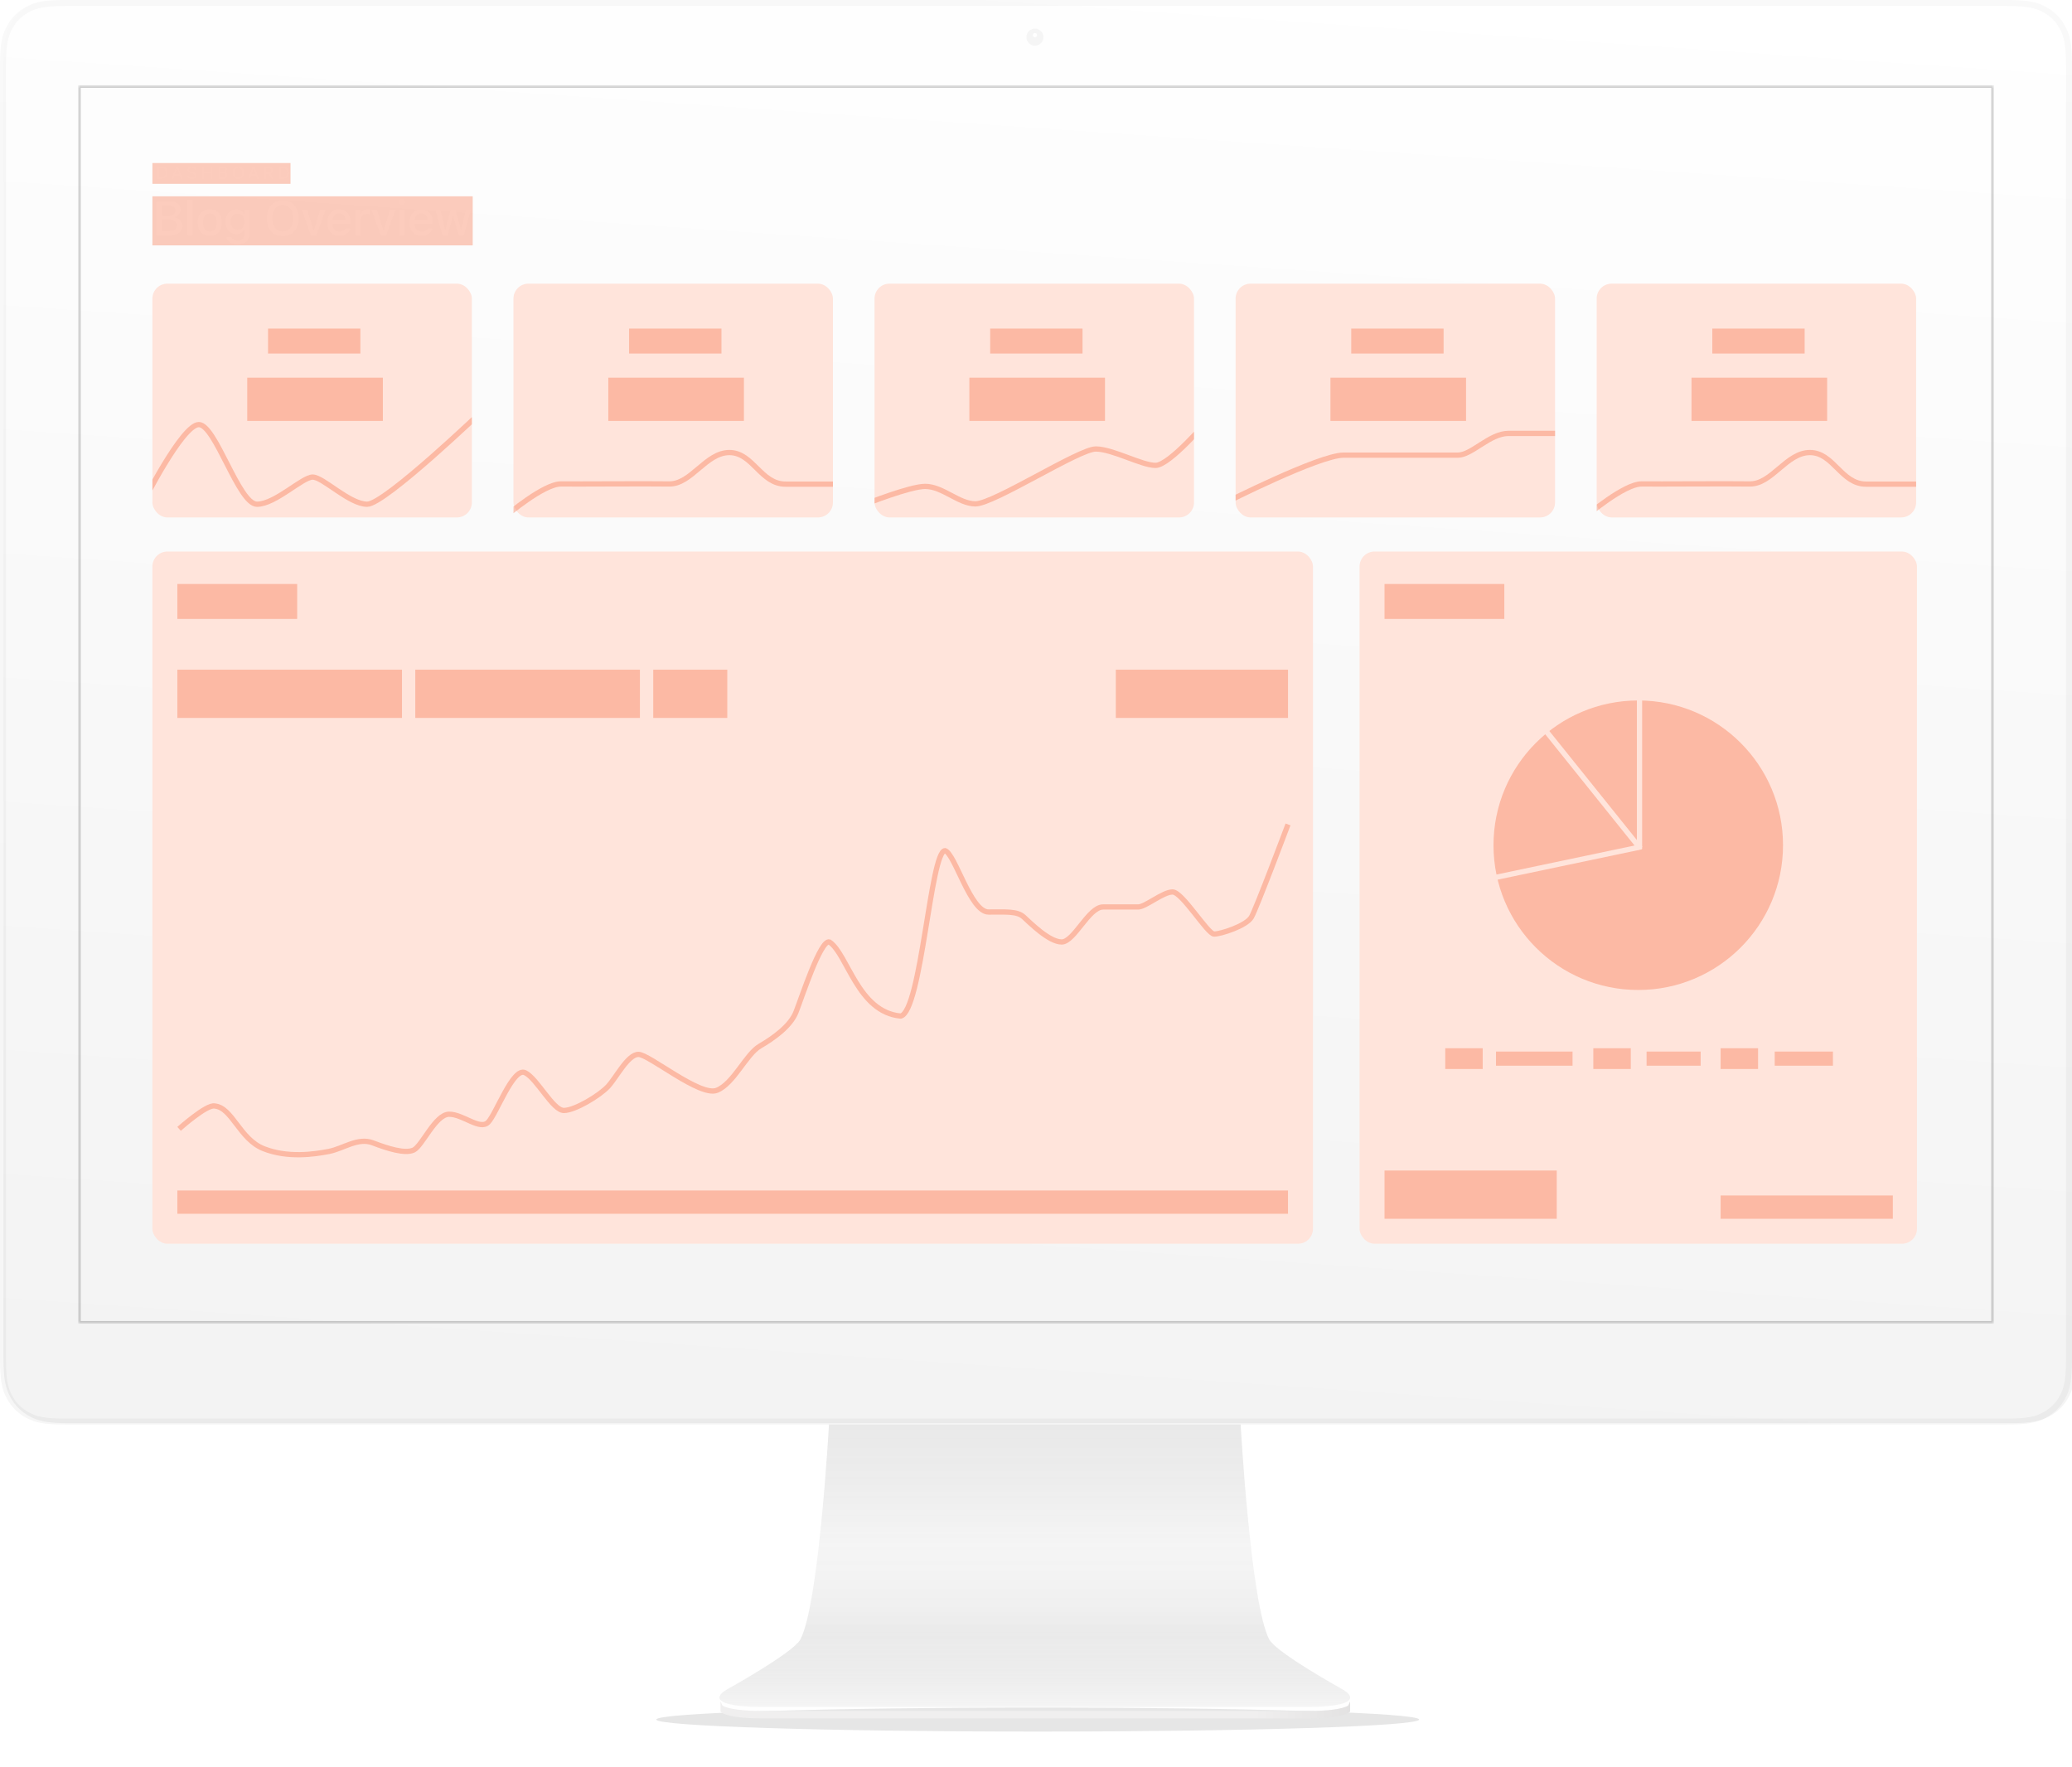 <svg width="788" height="672" viewBox="0 0 788 672" fill="none" xmlns="http://www.w3.org/2000/svg">
<g opacity="0.1" filter="url(#filter0_f)">
<path fill-rule="evenodd" clip-rule="evenodd" d="M394.654 658.535C474.766 658.535 539.709 656.487 539.709 653.961C539.709 651.435 474.766 649.388 394.654 649.388C314.543 649.388 249.6 651.435 249.6 653.961C249.6 656.487 314.543 658.535 394.654 658.535Z" fill="black"/>
</g>
<path fill-rule="evenodd" clip-rule="evenodd" d="M315.267 541.775H392.784H394.311H471.827C471.827 541.775 475.623 610.466 482.772 623.63C485.926 628.886 510.894 642.665 510.894 642.665C518.233 647.313 508.742 649.159 497.769 649.159H494.932H394.311H392.784H292.162H289.325C278.353 649.159 268.861 647.313 276.201 642.665C276.201 642.665 301.168 628.886 304.323 623.63C311.471 610.466 315.267 541.775 315.267 541.775Z" fill="#F4F4F4"/>
<path fill-rule="evenodd" clip-rule="evenodd" d="M315.267 541.775H392.784H394.311H471.827C471.827 541.775 475.623 610.466 482.772 623.63C485.926 628.886 510.894 642.665 510.894 642.665C518.233 647.313 508.742 649.159 497.769 649.159H494.932H394.311H392.784H292.162H289.325C278.353 649.159 268.861 647.313 276.201 642.665C276.201 642.665 301.168 628.886 304.323 623.63C311.471 610.466 315.267 541.775 315.267 541.775Z" fill="url(#paint0_linear)" fill-opacity="0.1"/>
<g filter="url(#filter1_d)">
<path fill-rule="evenodd" clip-rule="evenodd" d="M274.018 645.512L274.747 647.133C277.144 648.545 282.981 649.159 289.31 649.159H393.19H394.296H498.176C504.505 649.159 510.341 648.545 512.739 647.133L513.468 645.512V649.405C511.786 651.219 505.292 651.995 498.176 651.995H394.296H393.19H289.31C282.194 651.995 275.7 651.219 274.018 649.405V645.512Z" fill="#EFEEEE"/>
<path fill-rule="evenodd" clip-rule="evenodd" d="M274.018 645.512L274.747 647.133C277.144 648.545 282.981 649.159 289.31 649.159H393.19H394.296H498.176C504.505 649.159 510.341 648.545 512.739 647.133L513.468 645.512V649.405C511.786 651.219 505.292 651.995 498.176 651.995H394.296H393.19H289.31C282.194 651.995 275.7 651.219 274.018 649.405V645.512Z" fill="url(#paint1_linear)" fill-opacity="0.1"/>
</g>
<g filter="url(#filter2_iii)">
<path fill-rule="evenodd" clip-rule="evenodd" d="M24.942 0L763.058 0C771.731 0 774.876 0.903 778.046 2.598C781.217 4.293 783.706 6.781 785.401 9.95C787.097 13.12 788 16.264 788 24.934V516.845C788 525.516 787.097 528.66 785.401 531.83C783.706 534.999 781.217 537.487 778.046 539.182C774.876 540.877 771.731 541.78 763.058 541.78H24.942C16.269 541.78 13.124 540.877 9.954 539.182C6.783 537.487 4.295 534.999 2.599 531.83C0.903 528.66 0 525.516 0 516.845L0 24.934C0 16.264 0.903 13.12 2.599 9.95C4.295 6.781 6.783 4.293 9.954 2.598C13.124 0.903 16.269 0 24.942 0Z" fill="url(#paint2_linear)"/>
</g>
<path d="M24.942 1.139H763.057C771.638 1.139 774.571 2.032 777.509 3.603C780.481 5.192 782.807 7.517 784.397 10.488C785.968 13.425 786.861 16.357 786.861 24.934V516.846C786.861 525.423 785.968 528.355 784.397 531.292C782.807 534.263 780.481 536.588 777.509 538.177C774.571 539.748 771.638 540.641 763.057 540.641H24.942C16.362 540.641 13.429 539.748 10.491 538.177C7.519 536.588 5.193 534.263 3.603 531.292C2.032 528.355 1.139 525.423 1.139 516.846V24.934C1.139 16.357 2.032 13.425 3.603 10.488C5.193 7.517 7.519 5.192 10.491 3.603C13.429 2.032 16.362 1.139 24.942 1.139Z" stroke="url(#paint3_linear)" stroke-opacity="0.08" stroke-width="2.279"/>
<g filter="url(#filter3_i)">
<path fill-rule="evenodd" clip-rule="evenodd" d="M393.594 16.615C395.385 16.615 396.837 15.164 396.837 13.374C396.837 11.583 395.385 10.132 393.594 10.132C391.803 10.132 390.352 11.583 390.352 13.374C390.352 15.164 391.803 16.615 393.594 16.615Z" fill="#F5F5F5"/>
</g>
<path fill-rule="evenodd" clip-rule="evenodd" d="M393.594 14.182C394.042 14.182 394.405 13.82 394.405 13.372C394.405 12.924 394.042 12.562 393.594 12.562C393.146 12.562 392.783 12.924 392.783 13.372C392.783 13.82 393.146 14.182 393.594 14.182Z" fill="white"/>
<mask id="mask0" mask-type="alpha" maskUnits="userSpaceOnUse" x="29" y="32" width="730" height="472">
<rect x="29.686" y="32.42" width="728.63" height="470.989" fill="white"/>
</mask>
<g mask="url(#mask0)">
<rect x="517.053" y="209.758" width="211.986" height="263.242" rx="5.695" fill="#FFE4DB"/>
<path fill-rule="evenodd" clip-rule="evenodd" d="M623.045 376.499C653.45 376.499 678.098 351.851 678.098 321.446C678.098 291.041 653.45 266.393 623.045 266.393C592.64 266.393 567.992 291.041 567.992 321.446C567.992 351.851 592.64 376.499 623.045 376.499Z" fill="#F55523" fill-opacity="0.3"/>
<path d="M623.52 321.911V265.927" stroke="#FFE4DB" stroke-width="2" stroke-linecap="square"/>
<path d="M623.195 321.911L588.409 278.584" stroke="#FFE4DB" stroke-width="2" stroke-linecap="square"/>
<path d="M623.194 322.245L569.109 333.618" stroke="#FFE4DB" stroke-width="2" stroke-linecap="square"/>
<rect x="549.643" y="398.646" width="14.238" height="7.91" fill="#F55523" fill-opacity="0.3"/>
<rect x="568.941" y="399.912" width="29.108" height="5.379" fill="#F55523" fill-opacity="0.3"/>
<rect x="605.961" y="398.646" width="14.238" height="7.91" fill="#F55523" fill-opacity="0.3"/>
<rect x="626.211" y="399.912" width="20.566" height="5.379" fill="#F55523" fill-opacity="0.3"/>
<rect x="654.369" y="398.646" width="14.238" height="7.91" fill="#F55523" fill-opacity="0.3"/>
<rect x="674.936" y="399.912" width="22.148" height="5.379" fill="#F55523" fill-opacity="0.3"/>
<rect x="526.545" y="222.097" width="45.561" height="13.289" fill="#F55523" fill-opacity="0.3"/>
<rect x="526.545" y="445.157" width="65.494" height="18.351" fill="#F55523" fill-opacity="0.3"/>
<rect x="654.369" y="454.649" width="65.494" height="8.859" fill="#F55523" fill-opacity="0.3"/>
<rect x="57.961" y="209.758" width="441.374" height="263.242" rx="5.695" fill="#FFE4DB"/>
<rect x="67.453" y="452.751" width="422.39" height="8.859" fill="#F55523" fill-opacity="0.3"/>
<path d="M68.109 429.315C68.109 429.315 78.564 419.958 81.612 420.618C88.329 421.171 91.092 433.222 100.261 436.846C109.431 440.471 119.492 438.993 125.08 437.901C130.669 436.809 136.123 432.467 141.792 434.64C147.461 436.812 153.977 438.876 157.278 437.387C160.58 435.897 165.518 423.75 170.826 423.75C176.134 423.75 182.477 429.927 185.605 426.838C188.733 423.75 195.115 405.692 199.721 407.966C204.327 410.239 210.225 422.318 214.451 422.318C218.678 422.318 228.061 416.619 231.243 413.184C234.426 409.749 238.759 400.993 242.814 400.993C246.869 400.993 266.23 417.194 272.632 414.657C279.034 412.119 283.725 400.926 288.965 397.861C294.204 394.797 300.591 390.287 302.726 384.894C304.861 379.5 312.097 357.155 315.443 358.239C322.39 362.849 326.147 384.894 342.563 386.425C350.421 384.492 353.897 323.508 359.432 323.508C363.277 324.904 369.086 346.851 375.938 346.851C382.79 346.851 386.847 346.483 389.336 348.748C391.825 351.013 398.985 358.239 403.754 358.239C408.524 358.239 414.007 344.931 419.498 344.931C424.99 344.931 429.915 344.931 432.801 344.931C435.686 344.931 442.233 339.221 445.943 339.221C449.653 339.221 459.228 355.231 461.746 355.231C464.264 355.231 474.036 352.131 475.954 348.748C477.873 345.364 489.843 313.536 489.843 313.536" stroke="#F55523" stroke-opacity="0.3" stroke-width="2"/>
<rect x="424.35" y="254.686" width="65.494" height="18.351" fill="#F55523" fill-opacity="0.3"/>
<rect x="157.941" y="254.686" width="85.427" height="18.351" fill="#F55523" fill-opacity="0.3"/>
<rect x="67.453" y="254.686" width="85.427" height="18.351" fill="#F55523" fill-opacity="0.3"/>
<rect x="67.453" y="222.097" width="45.561" height="13.289" fill="#F55523" fill-opacity="0.3"/>
<rect x="248.432" y="254.686" width="28.159" height="18.351" fill="#F55523" fill-opacity="0.3"/>
<path d="M106.181 130.078V132.279H105.44V126.656H107.514C108.129 126.656 108.611 126.813 108.958 127.127C109.309 127.441 109.484 127.857 109.484 128.375C109.484 128.92 109.312 129.341 108.97 129.638C108.63 129.931 108.142 130.078 107.506 130.078H106.181ZM106.181 129.471H107.514C107.91 129.471 108.214 129.379 108.425 129.193C108.637 129.005 108.742 128.735 108.742 128.382C108.742 128.048 108.637 127.78 108.425 127.579C108.214 127.378 107.925 127.274 107.556 127.266H106.181V129.471ZM115.388 129.649C115.388 130.2 115.296 130.682 115.11 131.094C114.925 131.503 114.662 131.816 114.322 132.032C113.983 132.248 113.586 132.357 113.133 132.357C112.69 132.357 112.297 132.248 111.955 132.032C111.612 131.813 111.346 131.503 111.155 131.101C110.967 130.697 110.871 130.23 110.866 129.699V129.294C110.866 128.753 110.96 128.275 111.148 127.861C111.336 127.446 111.601 127.13 111.943 126.911C112.288 126.689 112.682 126.579 113.125 126.579C113.576 126.579 113.972 126.688 114.315 126.907C114.66 127.123 114.925 127.439 115.11 127.853C115.296 128.265 115.388 128.745 115.388 129.294V129.649ZM114.651 129.286C114.651 128.619 114.517 128.108 114.249 127.753C113.981 127.395 113.607 127.216 113.125 127.216C112.657 127.216 112.287 127.395 112.017 127.753C111.749 128.108 111.611 128.602 111.603 129.236V129.649C111.603 130.295 111.739 130.804 112.009 131.175C112.282 131.543 112.657 131.727 113.133 131.727C113.612 131.727 113.983 131.553 114.245 131.206C114.508 130.855 114.643 130.355 114.651 129.703V129.286ZM118.79 129.773C118.154 129.59 117.691 129.366 117.4 129.101C117.112 128.833 116.967 128.503 116.967 128.112C116.967 127.669 117.144 127.303 117.497 127.015C117.852 126.724 118.313 126.579 118.879 126.579C119.266 126.579 119.609 126.653 119.911 126.803C120.214 126.952 120.449 127.158 120.613 127.421C120.781 127.683 120.865 127.97 120.865 128.282H120.119C120.119 127.942 120.011 127.675 119.795 127.482C119.578 127.287 119.273 127.189 118.879 127.189C118.514 127.189 118.228 127.27 118.022 127.432C117.818 127.592 117.717 127.815 117.717 128.1C117.717 128.329 117.813 128.524 118.006 128.684C118.202 128.841 118.533 128.985 118.999 129.116C119.468 129.247 119.833 129.393 120.096 129.553C120.361 129.71 120.557 129.894 120.683 130.105C120.812 130.316 120.876 130.564 120.876 130.85C120.876 131.306 120.698 131.672 120.343 131.947C119.988 132.22 119.513 132.357 118.918 132.357C118.532 132.357 118.171 132.283 117.836 132.136C117.502 131.987 117.243 131.784 117.06 131.526C116.88 131.269 116.79 130.976 116.79 130.649H117.535C117.535 130.989 117.66 131.258 117.91 131.457C118.162 131.652 118.498 131.75 118.918 131.75C119.309 131.75 119.609 131.67 119.818 131.511C120.026 131.351 120.131 131.133 120.131 130.858C120.131 130.582 120.034 130.37 119.841 130.221C119.648 130.069 119.298 129.919 118.79 129.773ZM126.348 127.266H124.541V132.279H123.803V127.266H121.999V126.656H126.348V127.266ZM129.41 129.773C128.774 129.59 128.311 129.366 128.02 129.101C127.732 128.833 127.587 128.503 127.587 128.112C127.587 127.669 127.764 127.303 128.117 127.015C128.472 126.724 128.933 126.579 129.499 126.579C129.886 126.579 130.229 126.653 130.531 126.803C130.834 126.952 131.069 127.158 131.233 127.421C131.401 127.683 131.485 127.97 131.485 128.282H130.739C130.739 127.942 130.631 127.675 130.415 127.482C130.198 127.287 129.893 127.189 129.499 127.189C129.134 127.189 128.848 127.27 128.642 127.432C128.438 127.592 128.337 127.815 128.337 128.1C128.337 128.329 128.433 128.524 128.626 128.684C128.822 128.841 129.153 128.985 129.619 129.116C130.088 129.247 130.453 129.393 130.716 129.553C130.981 129.71 131.177 129.894 131.303 130.105C131.432 130.316 131.496 130.564 131.496 130.85C131.496 131.306 131.318 131.672 130.963 131.947C130.608 132.22 130.133 132.357 129.538 132.357C129.152 132.357 128.791 132.283 128.456 132.136C128.122 131.987 127.863 131.784 127.68 131.526C127.5 131.269 127.41 130.976 127.41 130.649H128.155C128.155 130.989 128.28 131.258 128.53 131.457C128.782 131.652 129.118 131.75 129.538 131.75C129.929 131.75 130.229 131.67 130.438 131.511C130.646 131.351 130.751 131.133 130.751 130.858C130.751 130.582 130.654 130.37 130.461 130.221C130.268 130.069 129.918 129.919 129.41 129.773Z" fill="white"/>
<path d="M104.955 160.1H95.124V158.423L99.994 153.11C100.697 152.327 101.196 151.674 101.49 151.152C101.792 150.623 101.942 150.095 101.942 149.566C101.942 148.869 101.745 148.307 101.35 147.879C100.962 147.45 100.436 147.236 99.773 147.236C98.983 147.236 98.371 147.477 97.936 147.959C97.5 148.441 97.283 149.1 97.283 149.937H94.843C94.843 149.047 95.043 148.247 95.445 147.537C95.854 146.821 96.433 146.265 97.183 145.87C97.939 145.475 98.809 145.278 99.793 145.278C101.213 145.278 102.331 145.636 103.147 146.352C103.971 147.062 104.382 148.046 104.382 149.305C104.382 150.034 104.175 150.801 103.76 151.604C103.352 152.401 102.679 153.308 101.741 154.326L98.167 158.151H104.955V160.1ZM106.941 163.393L105.625 162.61C106.014 162.001 106.278 161.469 106.419 161.013C106.566 160.565 106.643 160.106 106.65 159.638V157.74H108.849L108.839 159.497C108.832 160.207 108.651 160.916 108.296 161.626C107.948 162.342 107.496 162.931 106.941 163.393ZM113.405 151.674H114.892C115.641 151.668 116.234 151.474 116.669 151.092C117.111 150.71 117.332 150.158 117.332 149.435C117.332 148.739 117.148 148.2 116.78 147.818C116.418 147.43 115.862 147.236 115.113 147.236C114.456 147.236 113.918 147.427 113.496 147.808C113.074 148.183 112.863 148.675 112.863 149.284H110.423C110.423 148.535 110.62 147.852 111.015 147.236C111.417 146.62 111.973 146.141 112.682 145.8C113.399 145.452 114.199 145.278 115.082 145.278C116.542 145.278 117.687 145.646 118.517 146.382C119.354 147.112 119.772 148.13 119.772 149.435C119.772 150.091 119.561 150.71 119.139 151.293C118.724 151.869 118.185 152.304 117.523 152.598C118.326 152.873 118.935 153.305 119.35 153.894C119.772 154.483 119.983 155.186 119.983 156.003C119.983 157.315 119.531 158.359 118.627 159.136C117.73 159.912 116.549 160.3 115.082 160.3C113.677 160.3 112.525 159.926 111.628 159.176C110.731 158.426 110.282 157.428 110.282 156.183H112.723C112.723 156.826 112.937 157.348 113.365 157.75C113.8 158.151 114.383 158.352 115.113 158.352C115.869 158.352 116.465 158.151 116.9 157.75C117.335 157.348 117.553 156.766 117.553 156.003C117.553 155.233 117.325 154.64 116.87 154.225C116.415 153.81 115.738 153.602 114.841 153.602H113.405V151.674ZM128.817 153.984C128.001 154.848 127.047 155.279 125.955 155.279C124.67 155.279 123.646 154.831 122.883 153.934C122.119 153.03 121.738 151.845 121.738 150.379C121.738 149.415 121.932 148.541 122.32 147.758C122.709 146.975 123.261 146.366 123.977 145.93C124.693 145.495 125.524 145.278 126.468 145.278C127.94 145.278 129.109 145.827 129.972 146.925C130.836 148.023 131.268 149.492 131.268 151.333V152.016C131.268 154.654 130.672 156.665 129.48 158.051C128.288 159.437 126.511 160.14 124.148 160.16H123.857V158.141H124.208C125.647 158.121 126.752 157.777 127.522 157.107C128.292 156.431 128.724 155.39 128.817 153.984ZM126.468 153.372C126.956 153.372 127.415 153.231 127.843 152.95C128.272 152.669 128.603 152.28 128.837 151.785V150.831C128.837 149.753 128.617 148.886 128.175 148.23C127.733 147.574 127.16 147.246 126.458 147.246C125.755 147.246 125.192 147.537 124.77 148.12C124.355 148.695 124.148 149.425 124.148 150.309C124.148 151.226 124.359 151.966 124.781 152.528C125.202 153.09 125.765 153.372 126.468 153.372ZM142.743 153.944C142.743 156.046 142.348 157.633 141.558 158.704C140.775 159.768 139.58 160.3 137.973 160.3C136.393 160.3 135.202 159.782 134.398 158.744C133.602 157.7 133.193 156.156 133.173 154.115V151.584C133.173 149.482 133.565 147.905 134.348 146.854C135.138 145.803 136.34 145.278 137.953 145.278C139.553 145.278 140.745 145.79 141.528 146.814C142.318 147.838 142.723 149.372 142.743 151.413V153.944ZM140.303 151.213C140.303 149.84 140.115 148.836 139.741 148.2C139.366 147.557 138.77 147.236 137.953 147.236C137.156 147.236 136.571 147.541 136.196 148.15C135.821 148.752 135.623 149.696 135.603 150.982V154.295C135.603 155.661 135.794 156.679 136.176 157.348C136.557 158.018 137.156 158.352 137.973 158.352C138.756 158.352 139.336 158.044 139.71 157.428C140.085 156.806 140.283 155.835 140.303 154.516V151.213Z" fill="white"/>
<g clip-path="url(#clip0)">
<path d="M117.875 175.203H118.574V175.957H117.875V177.208H116.937V175.957H114.507L114.48 175.385L116.906 171.585H117.875V175.203ZM115.465 175.203H116.937V172.855L116.867 172.979L115.465 175.203ZM119.841 176.219C120.016 176.219 120.151 176.269 120.247 176.37C120.342 176.468 120.389 176.591 120.389 176.741C120.389 176.887 120.342 177.01 120.247 177.108C120.151 177.203 120.016 177.25 119.841 177.25C119.674 177.25 119.541 177.203 119.443 177.108C119.345 177.012 119.296 176.89 119.296 176.741C119.296 176.591 119.344 176.468 119.439 176.37C119.535 176.269 119.668 176.219 119.841 176.219ZM125.148 172.106L122.9 177.208H121.915L124.159 172.338H121.251V171.585H125.148V172.106ZM125.862 172.666C125.862 172.326 125.972 172.048 126.191 171.832C126.409 171.613 126.696 171.503 127.052 171.503C127.412 171.503 127.701 171.613 127.917 171.832C128.136 172.048 128.245 172.333 128.245 172.685V172.963C128.245 173.301 128.136 173.577 127.917 173.794C127.701 174.01 127.415 174.118 127.06 174.118C126.712 174.118 126.425 174.013 126.198 173.801C125.974 173.588 125.862 173.301 125.862 172.94V172.666ZM126.519 172.963C126.519 173.141 126.568 173.285 126.666 173.396C126.766 173.504 126.897 173.558 127.06 173.558C127.219 173.558 127.348 173.504 127.446 173.396C127.544 173.285 127.593 173.136 127.593 172.948V172.666C127.593 172.488 127.542 172.344 127.442 172.233C127.344 172.123 127.214 172.067 127.052 172.067C126.89 172.067 126.76 172.124 126.662 172.237C126.566 172.348 126.519 172.495 126.519 172.678V172.963ZM128.566 175.829C128.566 175.484 128.678 175.205 128.902 174.991C129.126 174.777 129.412 174.67 129.759 174.67C130.109 174.67 130.395 174.777 130.617 174.991C130.841 175.205 130.953 175.493 130.953 175.856V176.13C130.953 176.465 130.845 176.742 130.628 176.961C130.415 177.177 130.127 177.285 129.767 177.285C129.407 177.285 129.116 177.178 128.894 176.965C128.675 176.748 128.566 176.464 128.566 176.111V175.829ZM129.222 176.13C129.222 176.306 129.273 176.45 129.373 176.563C129.476 176.674 129.607 176.729 129.767 176.729C129.932 176.729 130.061 176.676 130.153 176.571C130.248 176.463 130.296 176.312 130.296 176.119V175.829C130.296 175.649 130.246 175.505 130.146 175.397C130.045 175.288 129.916 175.234 129.759 175.234C129.6 175.234 129.47 175.288 129.369 175.397C129.271 175.505 129.222 175.654 129.222 175.845V176.13ZM127.253 176.787L126.77 176.509L129.516 172.114L129.999 172.392L127.253 176.787Z" fill="white"/>
<path d="M106.053 175.587L108.584 173.056L111.115 175.587H106.053Z" fill="white"/>
</g>
<g clip-path="url(#clip1)">
<path d="M59.583 89.492H64.896C67.656 89.492 69.314 88.112 69.314 85.845V85.827C69.314 84.143 68.149 82.906 66.402 82.718V82.566C67.674 82.351 68.669 81.141 68.669 79.797V79.779C68.669 77.799 67.208 76.562 64.78 76.562H59.583V89.492ZM64.314 78.202C65.801 78.202 66.671 78.91 66.671 80.129V80.146C66.671 81.401 65.748 82.064 63.973 82.064H61.59V78.202H64.314ZM64.377 83.596C66.267 83.596 67.262 84.313 67.262 85.702V85.72C67.262 87.109 66.303 87.852 64.493 87.852H61.59V83.596H64.377ZM71.301 89.492H73.246V75.944H71.301V89.492ZM79.803 89.68C82.652 89.68 84.4 87.772 84.4 84.636V84.618C84.4 81.481 82.643 79.573 79.803 79.573C76.954 79.573 75.197 81.49 75.197 84.618V84.636C75.197 87.772 76.945 89.68 79.803 89.68ZM79.803 88.058C78.127 88.058 77.186 86.795 77.186 84.636V84.618C77.186 82.458 78.127 81.195 79.803 81.195C81.47 81.195 82.419 82.458 82.419 84.618V84.636C82.419 86.786 81.47 88.058 79.803 88.058ZM90.374 92.924C93.134 92.924 94.882 91.508 94.882 89.295V79.761H92.946V81.356H92.83C92.265 80.263 91.208 79.591 89.846 79.591C87.319 79.591 85.769 81.553 85.769 84.331V84.349C85.769 87.091 87.31 89.017 89.81 89.017C91.145 89.017 92.22 88.426 92.812 87.369H92.955V89.286C92.955 90.612 92.005 91.365 90.401 91.365C89.084 91.365 88.296 90.89 88.134 90.218L88.126 90.2H86.163L86.145 90.218C86.378 91.84 87.901 92.924 90.374 92.924ZM90.348 87.413C88.69 87.413 87.758 86.15 87.758 84.34V84.322C87.758 82.512 88.69 81.24 90.348 81.24C91.987 81.24 92.991 82.512 92.991 84.322V84.34C92.991 86.159 91.996 87.413 90.348 87.413ZM107.512 89.806C111.249 89.806 113.543 87.171 113.543 83.032V83.014C113.543 78.865 111.231 76.249 107.512 76.249C103.803 76.249 101.473 78.856 101.473 83.014V83.032C101.473 87.18 103.749 89.806 107.512 89.806ZM107.512 88.032C105.021 88.032 103.525 86.06 103.525 83.032V83.014C103.525 79.958 105.066 78.023 107.512 78.023C109.959 78.023 111.491 79.958 111.491 83.014V83.032C111.491 86.06 109.967 88.032 107.512 88.032ZM118.263 89.492H120.333L123.845 79.761H121.802L119.383 87.521H119.231L116.803 79.761H114.742L118.263 89.492ZM129.05 89.68C131.541 89.68 132.885 88.247 133.207 86.965L133.225 86.885L131.353 86.894L131.317 86.965C131.084 87.467 130.34 88.085 129.095 88.085C127.491 88.085 126.469 87.001 126.433 85.137H133.333V84.456C133.333 81.535 131.666 79.573 128.951 79.573C126.236 79.573 124.48 81.607 124.48 84.645V84.653C124.48 87.736 126.2 89.68 129.05 89.68ZM128.96 81.168C130.277 81.168 131.254 82.01 131.406 83.749H126.46C126.63 82.073 127.634 81.168 128.96 81.168ZM135.186 89.492H137.13V83.677C137.13 82.27 138.143 81.356 139.63 81.356C139.998 81.356 140.329 81.401 140.679 81.473V79.68C140.481 79.636 140.141 79.591 139.827 79.591C138.528 79.591 137.623 80.2 137.274 81.231H137.13V79.761H135.186V89.492ZM144.808 89.492H146.877L150.39 79.761H148.347L145.928 87.521H145.775L143.347 79.761H141.286L144.808 89.492ZM152.897 78.023C153.56 78.023 154.116 77.476 154.116 76.813C154.116 76.141 153.56 75.594 152.897 75.594C152.225 75.594 151.678 76.141 151.678 76.813C151.678 77.476 152.225 78.023 152.897 78.023ZM151.92 89.492H153.856V79.761H151.92V89.492ZM160.315 89.68C162.806 89.68 164.15 88.247 164.472 86.965L164.49 86.885L162.617 86.894L162.582 86.965C162.349 87.467 161.605 88.085 160.359 88.085C158.755 88.085 157.734 87.001 157.698 85.137H164.598V84.456C164.598 81.535 162.931 79.573 160.216 79.573C157.501 79.573 155.745 81.607 155.745 84.645V84.653C155.745 87.736 157.465 89.68 160.315 89.68ZM160.225 81.168C161.542 81.168 162.519 82.01 162.671 83.749H157.725C157.895 82.073 158.899 81.168 160.225 81.168ZM168.252 89.492H170.232L172.239 82.234H172.391L174.408 89.492H176.406L179.085 79.761H177.158L175.42 87.27H175.268L173.261 79.761H171.415L169.408 87.27H169.264L167.517 79.761H165.564L168.252 89.492Z" fill="white"/>
<path d="M59.814 68H61.504C62.899 68 63.707 67.137 63.707 65.651V65.645C63.707 64.175 62.893 63.319 61.504 63.319H59.814V68ZM60.541 67.374V63.945H61.423C62.393 63.945 62.967 64.577 62.967 65.654V65.661C62.967 66.748 62.403 67.374 61.423 67.374H60.541ZM65.255 68H66.017L66.442 66.735H68.233L68.655 68H69.42L67.73 63.319H66.945L65.255 68ZM67.308 64.139H67.364L68.038 66.151H66.637L67.308 64.139ZM72.96 68.114C74.05 68.114 74.748 67.555 74.748 66.66V66.657C74.748 65.963 74.345 65.567 73.362 65.356L72.853 65.242C72.246 65.113 72 64.885 72 64.538V64.535C72 64.094 72.405 63.838 72.954 63.838C73.521 63.834 73.888 64.113 73.95 64.496L73.956 64.538H74.66L74.657 64.493C74.605 63.766 73.956 63.205 72.963 63.205C71.971 63.205 71.27 63.763 71.267 64.571V64.574C71.267 65.265 71.675 65.706 72.626 65.907L73.138 66.018C73.758 66.151 74.011 66.384 74.011 66.745V66.748C74.011 67.182 73.586 67.481 72.989 67.481C72.363 67.481 71.912 67.208 71.873 66.783L71.87 66.748H71.156L71.159 66.79C71.224 67.578 71.903 68.114 72.96 68.114ZM76.847 68H77.574V65.927H79.978V68H80.701V63.319H79.978V65.297H77.574V63.319H76.847V68ZM83.018 68H84.942C85.941 68 86.541 67.5 86.541 66.68V66.673C86.541 66.063 86.119 65.615 85.487 65.547V65.492C85.948 65.414 86.308 64.976 86.308 64.49V64.483C86.308 63.766 85.779 63.319 84.9 63.319H83.018V68ZM84.731 63.912C85.269 63.912 85.584 64.168 85.584 64.61V64.616C85.584 65.07 85.25 65.311 84.608 65.311H83.745V63.912H84.731ZM84.754 65.865C85.438 65.865 85.798 66.125 85.798 66.628V66.634C85.798 67.137 85.451 67.406 84.796 67.406H83.745V65.865H84.754ZM90.613 68.114C91.966 68.114 92.796 67.16 92.796 65.661V65.654C92.796 64.152 91.959 63.205 90.613 63.205C89.27 63.205 88.426 64.149 88.426 65.654V65.661C88.426 67.163 89.25 68.114 90.613 68.114ZM90.613 67.471C89.711 67.471 89.169 66.757 89.169 65.661V65.654C89.169 64.548 89.727 63.847 90.613 63.847C91.499 63.847 92.053 64.548 92.053 65.654V65.661C92.053 66.757 91.502 67.471 90.613 67.471ZM94.344 68H95.106L95.531 66.735H97.322L97.744 68H98.51L96.82 63.319H96.034L94.344 68ZM96.398 64.139H96.453L97.128 66.151H95.726L96.398 64.139ZM100.466 68H101.193V66.199H102.218L103.172 68H104.012L102.961 66.086C103.532 65.894 103.87 65.382 103.87 64.752V64.746C103.87 63.877 103.273 63.319 102.312 63.319H100.466V68ZM101.193 65.609V63.928H102.218C102.78 63.928 103.123 64.246 103.123 64.765V64.772C103.123 65.304 102.799 65.609 102.241 65.609H101.193ZM106.047 68H107.737C109.132 68 109.94 67.137 109.94 65.651V65.645C109.94 64.175 109.126 63.319 107.737 63.319H106.047V68ZM106.773 67.374V63.945H107.656C108.626 63.945 109.2 64.577 109.2 65.654V65.661C109.2 66.748 108.636 67.374 107.656 67.374H106.773Z" fill="white"/>
</g>
<rect x="57.961" y="62" width="52.522" height="7.91" fill="#F55523" fill-opacity="0.3"/>
<rect x="57.961" y="74.656" width="121.813" height="18.667" fill="#F55523" fill-opacity="0.3"/>
<g clip-path="url(#clip2)">
<rect x="57.961" y="107.878" width="121.497" height="88.908" rx="5.695" fill="#FFE4DB"/>
<path fill-rule="evenodd" clip-rule="evenodd" d="M54.079 191.762C54.079 191.762 69.274 161.474 75.619 161.474C81.965 161.474 90.77 191.762 97.731 191.762C104.693 191.762 114.973 181.435 118.916 181.435C122.858 181.435 132.879 191.762 139.638 191.762C146.397 191.762 184.063 155.653 184.063 155.653V200.087H54.062L54.079 191.762Z" stroke="#F55523" stroke-opacity="0.3" stroke-width="2"/>
<rect x="101.939" y="124.963" width="35.12" height="9.492" fill="#F55523" fill-opacity="0.3"/>
<rect x="94.029" y="143.631" width="51.573" height="16.453" fill="#F55523" fill-opacity="0.3"/>
</g>
<g clip-path="url(#clip3)">
<rect x="195.277" y="107.878" width="121.497" height="88.908" rx="5.695" fill="#FFE4DB"/>
<path fill-rule="evenodd" clip-rule="evenodd" d="M192.537 196.138C192.537 196.138 206.759 183.98 213.362 184.05C219.964 184.12 246.043 183.912 254.491 184.05C262.94 184.188 268.428 172.092 277.401 172.106C286.374 172.121 289.271 184.122 298.763 184.122C308.255 184.122 322.537 184.122 322.537 184.122V199.907H192.803L192.537 196.138Z" stroke="#F55523" stroke-opacity="0.3" stroke-width="2"/>
<rect x="239.256" y="124.963" width="35.12" height="9.492" fill="#F55523" fill-opacity="0.3"/>
<rect x="231.346" y="143.631" width="51.573" height="16.453" fill="#F55523" fill-opacity="0.3"/>
</g>
<g clip-path="url(#clip4)">
<rect x="332.594" y="107.878" width="121.497" height="88.908" rx="5.695" fill="#FFE4DB"/>
<rect x="376.572" y="124.963" width="35.12" height="9.492" fill="#F55523" fill-opacity="0.3"/>
<rect x="368.662" y="143.631" width="51.573" height="16.453" fill="#F55523" fill-opacity="0.3"/>
<path fill-rule="evenodd" clip-rule="evenodd" d="M329.379 191.624C329.379 191.624 346.082 184.98 351.832 184.98C358.534 184.98 364.593 191.624 370.972 191.624C377.98 191.624 410.314 170.753 416.729 170.753C423.145 170.753 434.152 176.992 439.473 176.992C444.793 176.992 459.379 159.767 459.379 159.767V200.054H329.91L329.379 191.624Z" stroke="#F55523" stroke-opacity="0.3" stroke-width="2"/>
</g>
<g clip-path="url(#clip5)">
<rect x="469.91" y="107.878" width="121.497" height="88.908" rx="5.695" fill="#FFE4DB"/>
<rect x="513.889" y="124.963" width="35.12" height="9.492" fill="#F55523" fill-opacity="0.3"/>
<rect x="505.979" y="143.631" width="51.573" height="16.453" fill="#F55523" fill-opacity="0.3"/>
<path fill-rule="evenodd" clip-rule="evenodd" d="M466.012 191.191C466.012 191.191 501.735 173.095 510.929 173.095C520.123 173.095 549.027 173.095 554.413 173.095C559.8 173.095 566.506 164.829 573.695 164.829C580.885 164.829 596.012 164.829 596.012 164.829V200.054H466.037L466.012 191.191Z" stroke="#F55523" stroke-opacity="0.3" stroke-width="2"/>
</g>
<g clip-path="url(#clip6)">
<rect x="607.227" y="107.878" width="121.497" height="88.908" rx="5.695" fill="#FFE4DB"/>
<path fill-rule="evenodd" clip-rule="evenodd" d="M603.486 196.138C603.486 196.138 617.708 183.98 624.311 184.05C630.913 184.12 656.992 183.912 665.44 184.05C673.889 184.188 679.378 172.092 688.35 172.106C697.323 172.121 700.22 184.122 709.712 184.122C719.204 184.122 733.486 184.122 733.486 184.122V199.907H603.752L603.486 196.138Z" stroke="#F55523" stroke-opacity="0.3" stroke-width="2"/>
<rect x="651.205" y="124.963" width="35.12" height="9.492" fill="#F55523" fill-opacity="0.3"/>
<rect x="643.295" y="143.631" width="51.573" height="16.453" fill="#F55523" fill-opacity="0.3"/>
</g>
<rect opacity="0.2" x="30.186" y="32.92" width="727.63" height="469.989" stroke="black"/>
</g>
<defs>
<filter id="filter0_f" x="236.396" y="636.184" width="316.518" height="35.556" filterUnits="userSpaceOnUse" color-interpolation-filters="sRGB">
<feFlood flood-opacity="0" result="BackgroundImageFix"/>
<feBlend mode="normal" in="SourceGraphic" in2="BackgroundImageFix" result="shape"/>
<feGaussianBlur stdDeviation="6.602" result="effect1_foregroundBlur"/>
</filter>
<filter id="filter1_d" x="272.501" y="645.512" width="242.484" height="9.517" filterUnits="userSpaceOnUse" color-interpolation-filters="sRGB">
<feFlood flood-opacity="0" result="BackgroundImageFix"/>
<feColorMatrix in="SourceAlpha" type="matrix" values="0 0 0 0 0 0 0 0 0 0 0 0 0 0 0 0 0 0 127 0"/>
<feOffset dy="1.517"/>
<feGaussianBlur stdDeviation="0.758"/>
<feColorMatrix type="matrix" values="0 0 0 0 0 0 0 0 0 0 0 0 0 0 0 0 0 0 0.174 0"/>
<feBlend mode="normal" in2="BackgroundImageFix" result="effect1_dropShadow"/>
<feBlend mode="normal" in="SourceGraphic" in2="effect1_dropShadow" result="shape"/>
</filter>
<filter id="filter2_iii" x="0" y="-0.719" width="789.324" height="543.823" filterUnits="userSpaceOnUse" color-interpolation-filters="sRGB">
<feFlood flood-opacity="0" result="BackgroundImageFix"/>
<feBlend mode="normal" in="SourceGraphic" in2="BackgroundImageFix" result="shape"/>
<feColorMatrix in="SourceAlpha" type="matrix" values="0 0 0 0 0 0 0 0 0 0 0 0 0 0 0 0 0 0 127 0" result="hardAlpha"/>
<feOffset dx="1.324" dy="1.986"/>
<feGaussianBlur stdDeviation="0.662"/>
<feComposite in2="hardAlpha" operator="arithmetic" k2="-1" k3="1"/>
<feColorMatrix type="matrix" values="0 0 0 0 1 0 0 0 0 1 0 0 0 0 1 0 0 0 1 0"/>
<feBlend mode="normal" in2="shape" result="effect1_innerShadow"/>
<feColorMatrix in="SourceAlpha" type="matrix" values="0 0 0 0 0 0 0 0 0 0 0 0 0 0 0 0 0 0 127 0" result="hardAlpha"/>
<feOffset dy="-1.797"/>
<feGaussianBlur stdDeviation="0.359"/>
<feComposite in2="hardAlpha" operator="arithmetic" k2="-1" k3="1"/>
<feColorMatrix type="matrix" values="0 0 0 0 1 0 0 0 0 1 0 0 0 0 1 0 0 0 0.5 0"/>
<feBlend mode="normal" in2="effect1_innerShadow" result="effect2_innerShadow"/>
<feColorMatrix in="SourceAlpha" type="matrix" values="0 0 0 0 0 0 0 0 0 0 0 0 0 0 0 0 0 0 127 0" result="hardAlpha"/>
<feOffset dy="-0.719"/>
<feGaussianBlur stdDeviation="4.312"/>
<feComposite in2="hardAlpha" operator="arithmetic" k2="-1" k3="1"/>
<feColorMatrix type="matrix" values="0 0 0 0 0 0 0 0 0 0 0 0 0 0 0 0 0 0 0.12 0"/>
<feBlend mode="normal" in2="effect2_innerShadow" result="effect3_innerShadow"/>
</filter>
<filter id="filter3_i" x="390.352" y="10.132" width="6.486" height="7.242" filterUnits="userSpaceOnUse" color-interpolation-filters="sRGB">
<feFlood flood-opacity="0" result="BackgroundImageFix"/>
<feBlend mode="normal" in="SourceGraphic" in2="BackgroundImageFix" result="shape"/>
<feColorMatrix in="SourceAlpha" type="matrix" values="0 0 0 0 0 0 0 0 0 0 0 0 0 0 0 0 0 0 127 0" result="hardAlpha"/>
<feOffset dy="0.758"/>
<feGaussianBlur stdDeviation="1.137"/>
<feComposite in2="hardAlpha" operator="arithmetic" k2="-1" k3="1"/>
<feColorMatrix type="matrix" values="0 0 0 0 0 0 0 0 0 0 0 0 0 0 0 0 0 0 0.053 0"/>
<feBlend mode="normal" in2="shape" result="effect1_innerShadow"/>
</filter>
<linearGradient id="paint0_linear" x1="273.611" y1="541.775" x2="273.611" y2="649.159" gradientUnits="userSpaceOnUse">
<stop stop-opacity="0.462"/>
<stop offset="0.43" stop-color="white" stop-opacity="0.71"/>
<stop offset="0.444" stop-color="white" stop-opacity="0.01"/>
<stop offset="0.723" stop-opacity="0.348"/>
<stop offset="1" stop-color="white"/>
</linearGradient>
<linearGradient id="paint1_linear" x1="274.018" y1="651.995" x2="513.468" y2="651.995" gradientUnits="userSpaceOnUse">
<stop stop-color="white" stop-opacity="0.5"/>
<stop offset="0.851" stop-color="white" stop-opacity="0.5"/>
<stop offset="1" stop-opacity="0.5"/>
</linearGradient>
<linearGradient id="paint2_linear" x1="707.201" y1="-2.81541e-06" x2="668.479" y2="563.652" gradientUnits="userSpaceOnUse">
<stop stop-color="white"/>
<stop offset="1" stop-color="#F3F3F3"/>
</linearGradient>
<linearGradient id="paint3_linear" x1="394" y1="2.40868e-08" x2="394" y2="544.796" gradientUnits="userSpaceOnUse">
<stop stop-opacity="0.3"/>
<stop offset="0.382" stop-opacity="0.4"/>
<stop offset="1" stop-opacity="0.45"/>
</linearGradient>
<clipPath id="clip0">
<rect width="25.312" height="9.176" fill="white" transform="translate(106.053 170.208)"/>
</clipPath>
<clipPath id="clip1">
<rect width="121.18" height="31.323" fill="white" transform="translate(57.961 62)"/>
</clipPath>
<clipPath id="clip2">
<rect width="121.497" height="89.54" fill="white" transform="translate(57.961 107.878)"/>
</clipPath>
<clipPath id="clip3">
<rect width="121.497" height="89.54" fill="white" transform="translate(195.277 107.878)"/>
</clipPath>
<clipPath id="clip4">
<rect width="121.497" height="89.54" fill="white" transform="translate(332.594 107.878)"/>
</clipPath>
<clipPath id="clip5">
<rect width="121.497" height="89.54" fill="white" transform="translate(469.91 107.878)"/>
</clipPath>
<clipPath id="clip6">
<rect width="121.497" height="89.54" fill="white" transform="translate(607.227 107.878)"/>
</clipPath>
</defs>
</svg>
